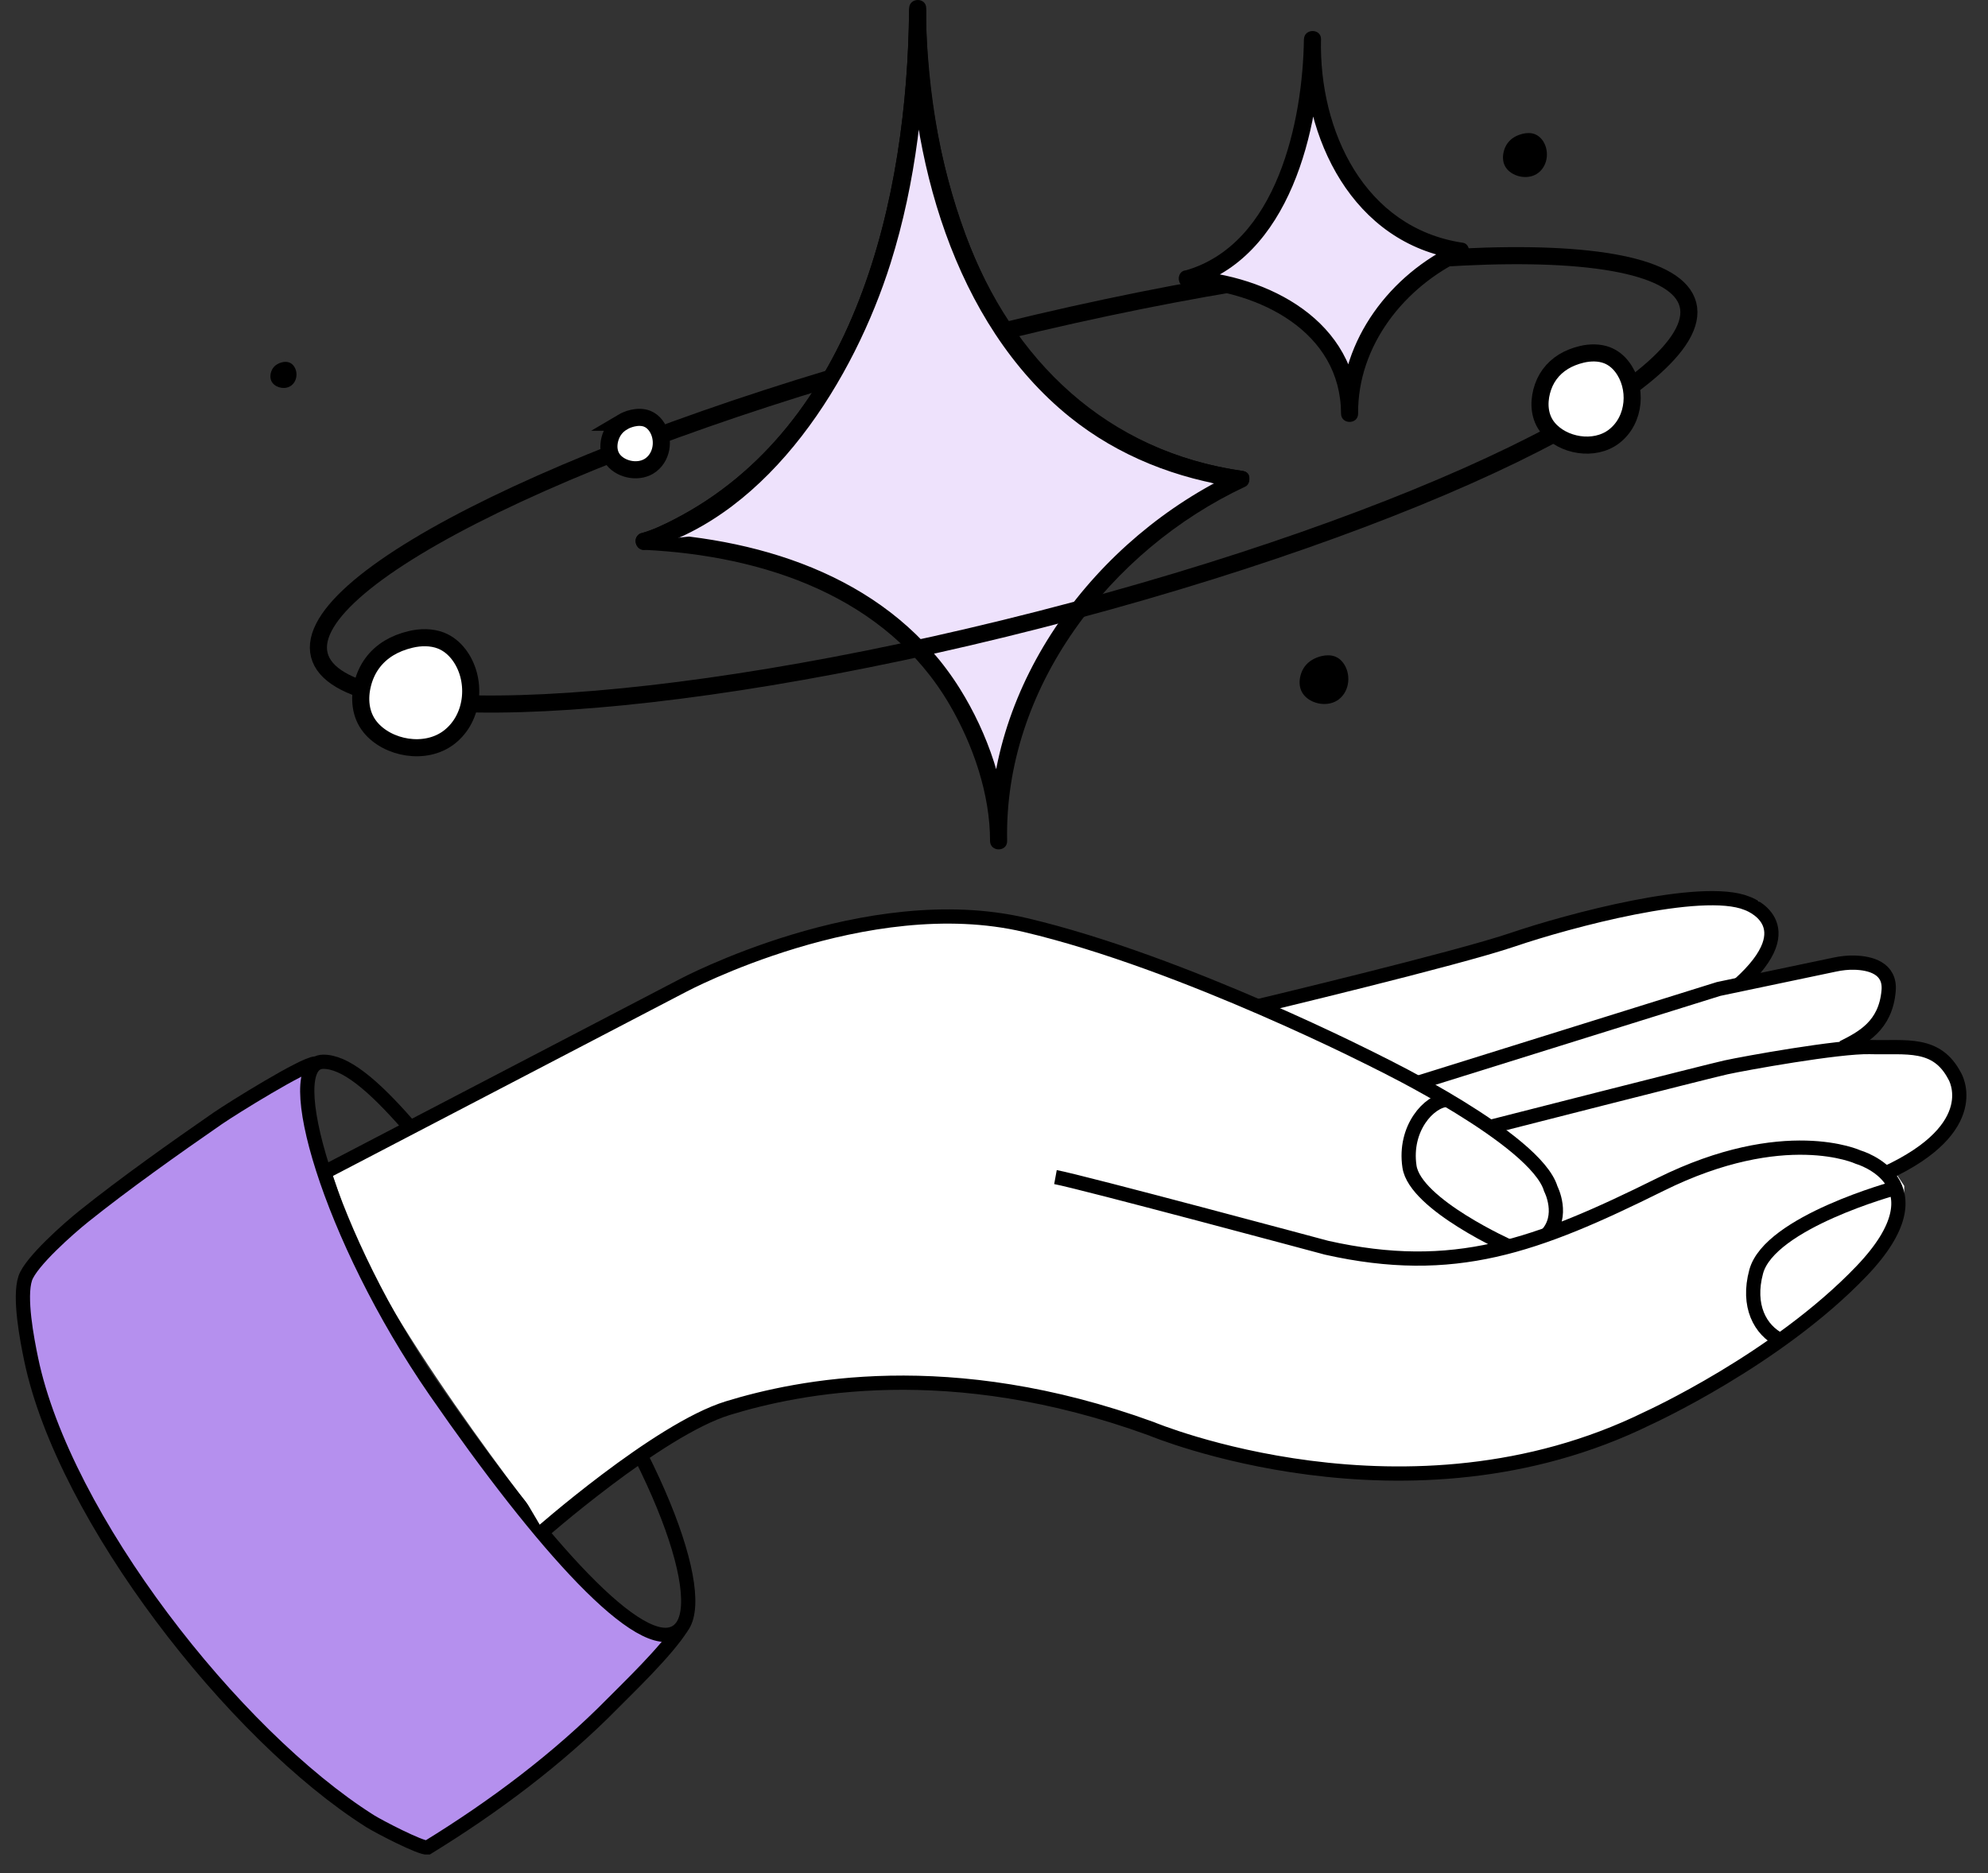 <svg width="87" height="82" viewBox="0 0 87 82" fill="none" xmlns="http://www.w3.org/2000/svg">
<rect x="0" y="0" width="87" height="82" fill="#333333" stroke="none"/>
<path d="M29.776 43.096L34.708 41.204L38.966 40.227L42.729 40.056L46.073 40.636L50.152 42.041L53.568 43.225L55.295 43.953L58.089 43.273L62.948 42.039L69.06 40.257L72.596 39.475L75.723 39.243L76.972 39.45L77.712 40.389L77.54 41.598L76.354 43.006L79.606 42.323L81.814 42.041L82.86 42.812V43.464L82.554 44.444L81.662 45.341L81.751 45.744H83.777L84.876 46.033L85.741 46.906L86 47.723L85.898 48.505L85.531 49.236L84.657 50.145L83.787 50.74L82.91 51.271L83.334 51.912V52.806L83.005 53.823L81.923 55.246L81.193 56.086L79.927 57.222L77.802 58.839L74.829 60.708L72.509 61.926L69.937 63.015L66.735 63.898L63.476 64.338H61.002L57.889 64.197L55.096 63.74L52.298 63.025L49.679 61.999L46.713 61.269L44.311 60.795L41.388 60.481L38.455 60.464L35.854 60.71L30.955 61.804L23.958 66.985C23.958 66.985 16.156 57.117 14.96 52.627L14.439 51.074L17.202 49.654L21.259 47.538L25.179 45.495L27.292 44.394L29.779 43.096H29.776Z" fill="white"/>
<path d="M17.649 59.058L23.554 67.209C24.561 68.211 26.559 71.071 28.249 71.335C28.568 71.492 29.55 71.335 29.898 71.4C29.241 72.447 27.439 73.929 26.824 74.552C24.422 76.994 21.593 79.102 18.705 80.877C18.399 80.906 16.567 79.955 16.188 79.715C10.233 75.95 2.805 66.426 1.362 59.504C1.175 58.609 0.826 56.783 1.103 55.956C1.344 55.233 3.014 53.763 3.664 53.242C5.439 51.822 7.646 50.254 9.528 48.954C10.171 48.51 13.173 46.439 13.674 46.422C13.697 46.422 13.722 46.427 13.746 46.427C13.54 46.875 13.462 47.374 13.49 47.917C13.49 47.925 13.492 47.929 13.492 47.934C13.52 48.909 13.826 50.406 14.025 51.114C14.025 51.114 17.245 58.761 17.649 59.05V59.058Z" fill="#B590EE"/>
<path d="M29.819 71.241C29.161 72.288 27.439 73.93 26.826 74.553C24.424 76.995 21.596 79.103 18.708 80.877C18.401 80.907 16.57 79.955 16.191 79.716C10.235 75.951 2.807 66.427 1.364 59.505C1.177 58.61 0.829 56.784 1.105 55.956C1.347 55.234 3.016 53.764 3.667 53.243C5.441 51.822 7.649 50.255 9.53 48.954C10.173 48.511 13.293 46.572 13.794 46.555" stroke="black" stroke-width="0.623" stroke-miterlimit="10"/>
<path d="M23.97 57.173C28.874 63.806 31.199 70.335 29.637 71.413C28.074 72.495 23.753 67.688 19.061 60.903C14.369 54.118 12.239 46.5 14.137 46.478C16.026 46.455 18.937 50.362 23.97 57.17V57.173Z" stroke="black" stroke-width="0.374" stroke-miterlimit="10"/>
<path d="M23.97 57.173C28.874 63.806 31.199 70.335 29.637 71.413C28.074 72.495 23.753 67.688 19.061 60.903C14.369 54.118 12.239 46.5 14.137 46.478C16.026 46.455 18.937 50.362 23.97 57.17V57.173Z" stroke="black" stroke-width="0.623" stroke-miterlimit="10"/>
<path d="M23.754 66.971C23.754 66.971 28.989 62.341 32.051 61.401L30.073 42.904L14.384 51.085L23.754 66.968V66.971Z" fill="white"/>
<path d="M14.185 51.326L29.874 43.145C29.874 43.145 37.913 38.854 44.87 40.492C51.827 42.129 60.379 46.537 60.379 46.537C60.379 46.537 67.215 49.861 67.865 52.036C67.865 52.036 68.485 53.23 67.668 54.072" stroke="black" stroke-width="0.623" stroke-miterlimit="10"/>
<path d="M55.044 44.048C55.044 44.048 63.748 41.969 66.192 41.137C68.637 40.305 74.463 38.74 76.446 39.537C76.446 39.537 79.083 40.427 76.103 43.101" stroke="black" stroke-width="0.623" stroke-miterlimit="10"/>
<path d="M62.034 47.405L75.211 43.291L80.281 42.227C80.573 42.164 80.872 42.129 81.171 42.139C81.821 42.159 82.738 42.364 82.651 43.368C82.519 44.913 81.502 45.429 80.643 45.862" stroke="black" stroke-width="0.623" stroke-miterlimit="10"/>
<path d="M65.2 49.335C65.2 49.335 74.739 46.898 75.529 46.724C76.319 46.55 80.47 45.797 81.838 45.834C83.428 45.879 84.751 45.58 85.546 47.11C85.546 47.11 86.904 49.343 82.511 51.366" stroke="black" stroke-width="0.623" stroke-miterlimit="10"/>
<path d="M23.554 67.209C23.554 67.209 28.79 62.58 31.852 61.64C34.914 60.701 41.548 59.32 50.386 62.542C50.386 62.542 61.617 67.247 72.115 62.081C72.115 62.081 77.762 59.515 81.47 55.637C85.177 51.76 81.318 50.651 81.318 50.651C81.318 50.651 78.098 49.154 72.663 51.85C67.229 54.546 63.638 55.869 58.054 54.618C58.054 54.618 47.319 51.733 46.19 51.526" stroke="black" stroke-width="0.623" stroke-miterlimit="10"/>
<path d="M82.95 52.004C82.95 52.004 77.441 53.496 76.855 55.667C76.452 57.16 77.025 58.224 77.917 58.667" stroke="black" stroke-width="0.623" stroke-miterlimit="10"/>
<path d="M66.118 54.6C66.118 54.6 61.931 52.739 61.682 51.065C61.433 49.39 62.544 48.184 63.329 48.142" stroke="black" stroke-width="0.623" stroke-miterlimit="10"/>
<path d="M28.187 23.694C28.187 23.694 40.098 20.402 40.158 0.36C40.158 0.36 39.664 19.052 54.304 20.98C54.304 20.98 43.347 26.074 43.699 36.821C43.699 36.821 43.764 24.352 28.187 23.697V23.694Z" fill="#EEE2FC"/>
<path d="M28.287 24.056C33.734 22.528 37.392 16.538 38.969 11.534C40.105 7.926 40.507 4.128 40.534 0.361C40.536 -0.12 39.799 -0.12 39.786 0.361C39.635 6.555 41.665 13.861 46.497 17.988C48.692 19.862 51.366 20.941 54.209 21.34L54.12 20.657C47.95 23.547 43.178 29.889 43.327 36.819C43.337 37.3 44.075 37.302 44.075 36.819C44.08 34.516 43.215 32.084 42.012 30.156C39.036 25.386 33.559 23.582 28.189 23.321C27.709 23.298 27.711 24.046 28.189 24.068C33.422 24.322 38.785 26.104 41.558 30.848C42.58 32.598 43.332 34.763 43.327 36.819H44.075C43.93 30.136 48.558 24.083 54.496 21.302C54.77 21.173 54.723 20.664 54.406 20.619C49.51 19.929 45.632 17.103 43.345 12.74C41.71 9.618 40.89 6.065 40.616 2.568C40.559 1.836 40.514 1.096 40.532 0.361H39.784C39.724 8.581 37.484 18.648 29.473 22.752C29.029 22.979 28.568 23.201 28.087 23.335C27.606 23.47 27.821 24.188 28.287 24.056Z" fill="black"/>
<path d="M45.49 27.125C62.029 22.887 74.735 16.713 73.869 13.333C73.003 9.954 58.894 10.649 42.355 14.886C25.816 19.124 13.11 25.298 13.976 28.678C14.842 32.057 28.951 31.362 45.49 27.125Z" stroke="black" stroke-width="0.748" stroke-miterlimit="10"/>
<path d="M54.306 20.979C40.402 19.147 40.147 2.2 40.157 0.498C40.04 20.415 28.186 23.692 28.186 23.692" fill="#EEE2FC"/>
<path d="M54.406 20.619C48.468 19.781 44.287 15.787 42.256 10.272C41.117 7.18 40.519 3.799 40.532 0.499C40.532 0.018 39.789 0.018 39.784 0.499C39.702 8.68 37.442 18.655 29.488 22.744C29.042 22.973 28.576 23.198 28.09 23.335C27.604 23.472 27.823 24.187 28.289 24.055C33.739 22.525 37.394 16.532 38.972 11.528C40.093 7.967 40.494 4.222 40.532 0.502H39.784C39.759 6.821 41.723 14.147 46.811 18.251C48.947 19.973 51.503 20.962 54.207 21.344C54.678 21.411 54.88 20.691 54.406 20.623V20.619Z" fill="black"/>
<path d="M17.023 28.366C16.428 28.727 16.044 29.268 15.875 29.924C15.71 30.556 15.753 31.277 16.204 31.83C16.964 32.762 18.616 33.071 19.652 32.276C20.781 31.406 20.876 29.687 20.073 28.643C19.879 28.391 19.62 28.167 19.296 28.04C18.887 27.88 18.404 27.885 17.968 27.99C17.609 28.075 17.295 28.202 17.023 28.366Z" fill="white" stroke="black" stroke-width="0.748" stroke-miterlimit="10"/>
<path d="M68.43 15.827C67.931 16.131 67.61 16.582 67.468 17.133C67.331 17.664 67.366 18.267 67.745 18.73C68.382 19.51 69.765 19.769 70.635 19.104C71.582 18.376 71.659 16.936 70.986 16.059C70.825 15.847 70.608 15.66 70.334 15.553C69.99 15.419 69.586 15.424 69.222 15.511C68.921 15.583 68.657 15.69 68.43 15.827Z" fill="white" stroke="black" stroke-width="0.748" stroke-miterlimit="10"/>
<path d="M66.267 6.004C66.028 6.149 65.876 6.363 65.809 6.627C65.744 6.881 65.761 7.168 65.941 7.39C66.245 7.761 66.905 7.886 67.319 7.567C67.77 7.22 67.807 6.532 67.486 6.116C67.409 6.017 67.304 5.927 67.174 5.875C67.01 5.81 66.818 5.812 66.644 5.855C66.499 5.89 66.374 5.939 66.267 6.004Z" fill="black"/>
<path d="M12.127 15.947C11.985 16.032 11.895 16.161 11.855 16.316C11.815 16.465 11.825 16.637 11.932 16.769C12.112 16.991 12.505 17.063 12.75 16.874C13.019 16.667 13.041 16.261 12.849 16.012C12.804 15.952 12.742 15.9 12.665 15.87C12.568 15.832 12.453 15.832 12.351 15.857C12.266 15.877 12.191 15.907 12.127 15.947Z" fill="black"/>
<path d="M57.421 28.885C57.157 29.044 56.987 29.283 56.912 29.575C56.84 29.856 56.858 30.173 57.059 30.42C57.396 30.831 58.128 30.968 58.587 30.616C59.088 30.233 59.128 29.47 58.774 29.007C58.689 28.895 58.575 28.795 58.43 28.74C58.248 28.67 58.036 28.673 57.842 28.718C57.682 28.755 57.543 28.812 57.423 28.885H57.421Z" fill="black"/>
<path d="M27.238 18.483C26.953 18.655 26.772 18.912 26.689 19.226C26.61 19.528 26.632 19.872 26.846 20.136C27.208 20.579 27.998 20.726 28.491 20.347C29.029 19.934 29.074 19.114 28.69 18.616C28.598 18.496 28.474 18.389 28.319 18.329C28.125 18.252 27.893 18.257 27.686 18.304C27.514 18.344 27.365 18.406 27.235 18.483H27.238Z" fill="white" stroke="black" stroke-width="0.748" stroke-miterlimit="10"/>
<path d="M51.952 12.21C51.952 12.21 57.411 10.73 57.439 1.722C57.439 1.722 57.212 10.124 63.925 10.989C63.925 10.989 58.901 13.279 59.063 18.108C59.063 18.108 59.093 12.501 51.952 12.207V12.21Z" fill="#EEE2FC"/>
<path d="M52.051 12.569C56.459 11.335 57.765 5.599 57.812 1.719C57.817 1.238 57.075 1.238 57.065 1.719C56.965 6.047 59.198 10.66 63.825 11.348L63.735 10.665C60.85 12.003 58.662 14.879 58.687 18.108C58.692 18.589 59.434 18.589 59.434 18.108C59.424 14.064 55.502 12.033 51.949 11.834C51.468 11.806 51.471 12.554 51.949 12.581C55.089 12.755 58.677 14.5 58.687 18.108H59.434C59.41 15.125 61.463 12.539 64.112 11.31C64.388 11.181 64.336 10.675 64.022 10.627C59.714 9.987 57.72 5.738 57.81 1.719H57.062C57.017 5.235 55.908 10.712 51.849 11.848C51.386 11.978 51.583 12.698 52.049 12.569H52.051Z" fill="black"/>
</svg>
